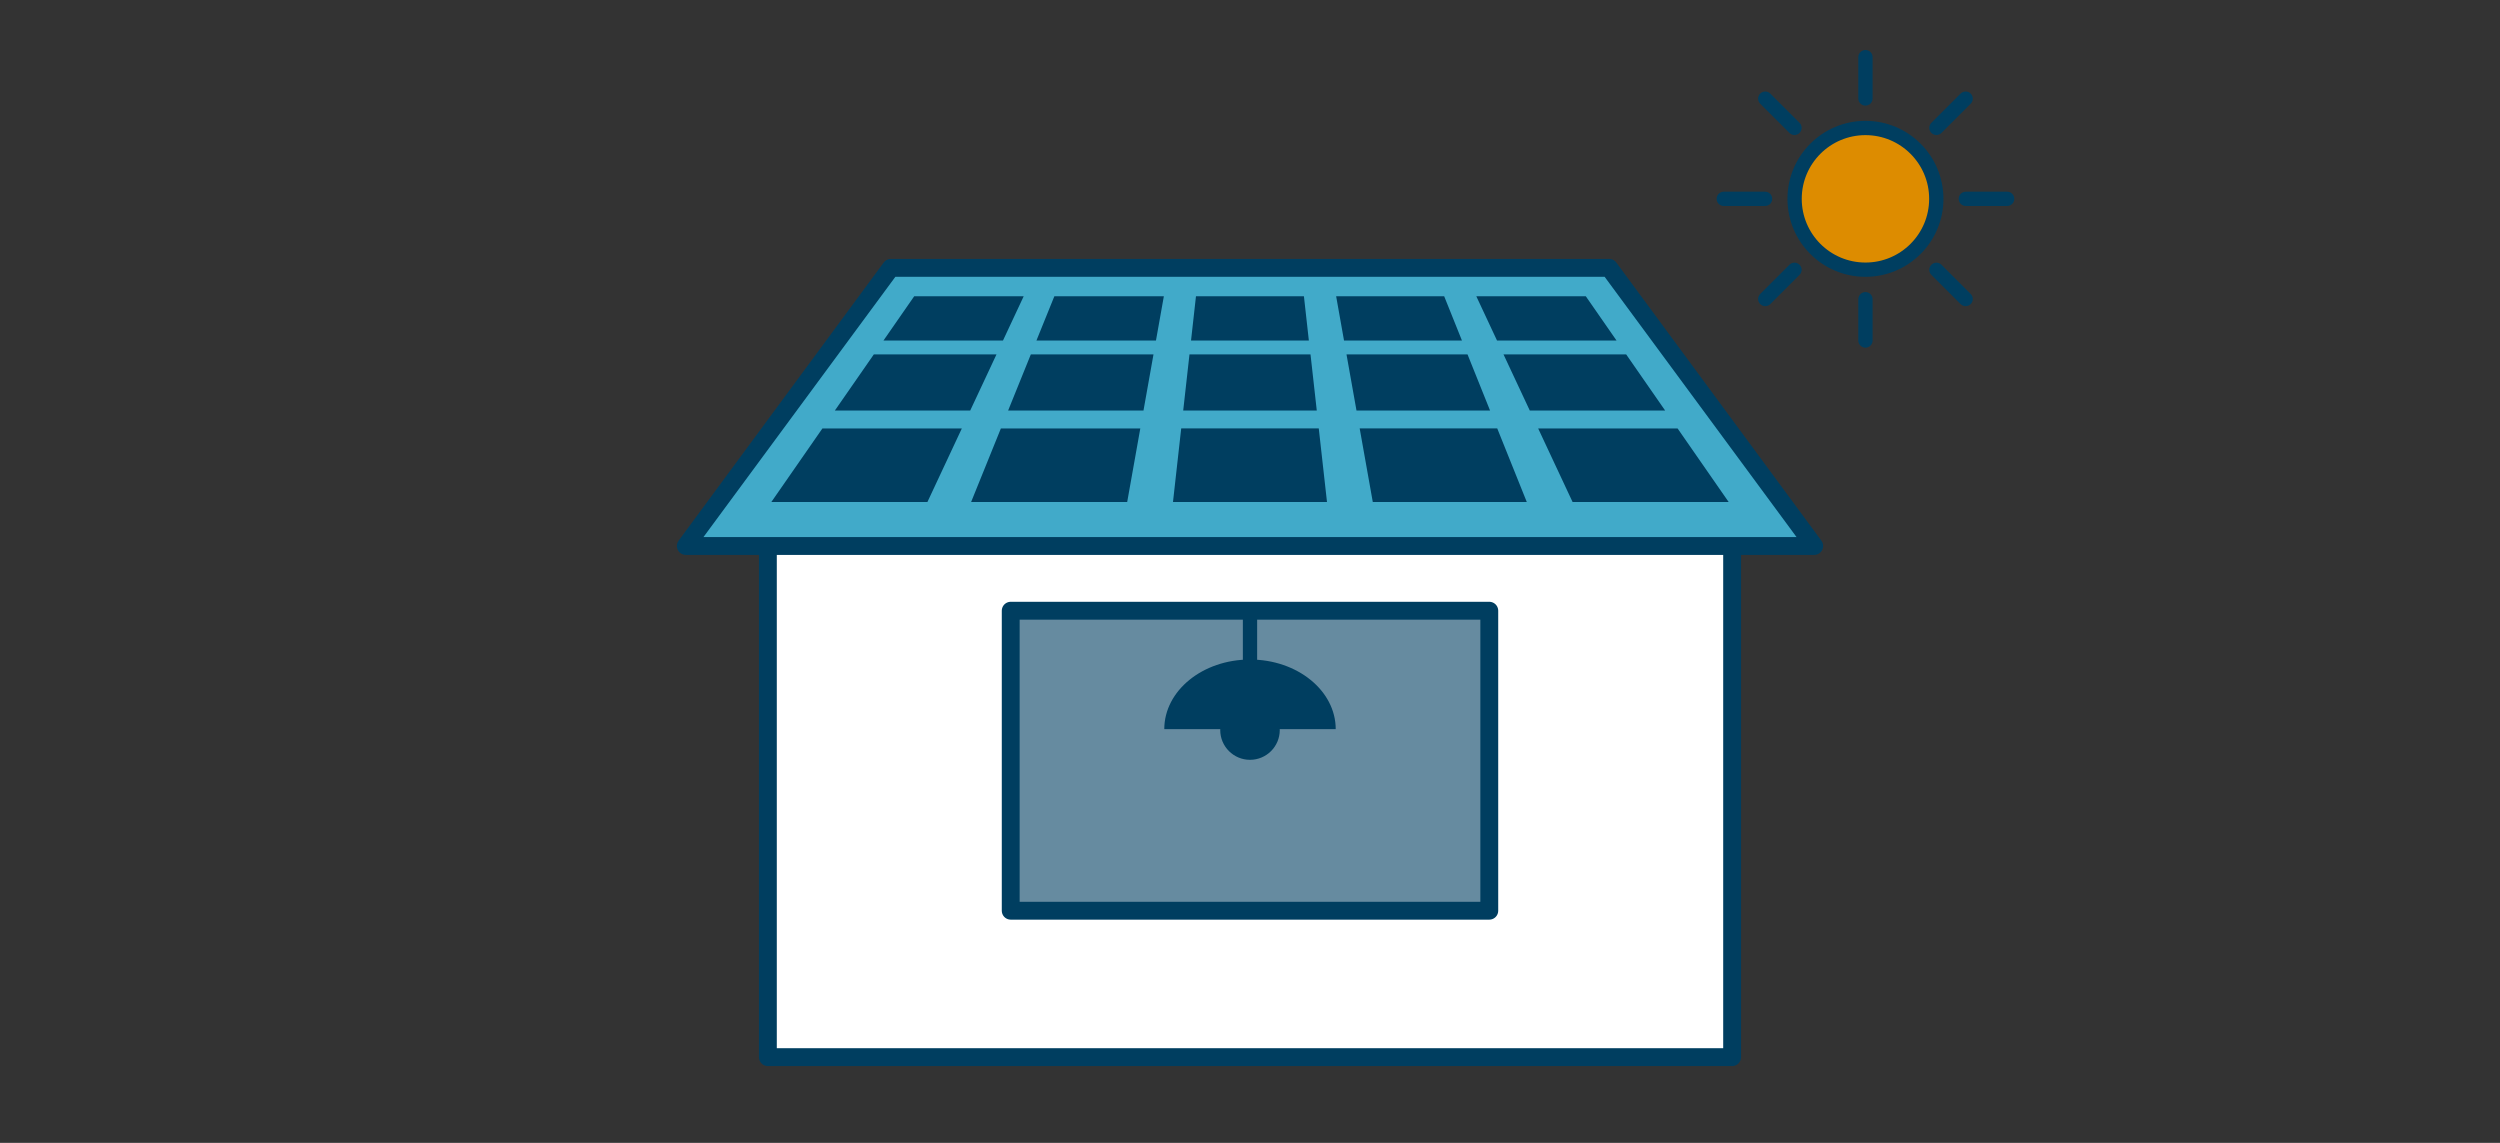 <?xml version="1.0" encoding="UTF-8"?><svg xmlns="http://www.w3.org/2000/svg" width="350" height="160" viewBox="0 0 350 160"><rect x="0" y="0" width="350" height="160" fill="#333333" stroke="none"/><g id="a"/><g id="b"><rect x="107.502" y="72.882" width="134.995" height="75.118" style="fill:#fff; stroke:#003e60; stroke-linejoin:round; stroke-width:2.5px;"/><rect x="141.5" y="85.5" width="67" height="42" style="fill:#668ba0; stroke:#003e60; stroke-linejoin:round; stroke-width:2.5px;"/><polygon points="124.722 37.5 225.278 37.5 253.989 76.437 96.011 76.437 124.722 37.5" style="fill:#41aac9; stroke:#003e60; stroke-linejoin:round; stroke-width:2.5px;"/><g id="c"><polygon points="144.316 49.617 161.489 49.617 160.088 57.478 141.136 57.478 144.316 49.617" style="fill:#003e60;"/><polygon points="140.123 59.981 159.642 59.981 157.807 70.282 135.955 70.282 140.123 59.981" style="fill:#003e60;"/><polygon points="147.609 41.478 162.939 41.478 161.835 47.674 145.102 47.674 147.609 41.478" style="fill:#003e60;"/><polygon points="122.336 49.617 139.509 49.617 135.829 57.479 116.877 57.479 122.336 49.617" style="fill:#003e60;"/><polygon points="167.436 41.478 182.549 41.478 183.24 47.676 166.744 47.676 167.436 41.478" style="fill:#003e60;"/><polygon points="115.139 59.981 134.658 59.981 129.838 70.282 107.986 70.282 115.139 59.981" style="fill:#003e60;"/><polygon points="165.369 59.98 184.628 59.98 185.779 70.282 164.218 70.282 165.369 59.98" style="fill:#003e60;"/><polygon points="127.988 41.478 143.317 41.478 140.418 47.674 123.686 47.674 127.988 41.478" style="fill:#003e60;"/><polygon points="206.683 41.478 222.012 41.478 226.314 47.674 209.582 47.674 206.683 41.478" style="fill:#003e60;"/><polygon points="210.491 49.616 227.663 49.616 233.123 57.479 214.171 57.479 210.491 49.616" style="fill:#003e60;"/><polygon points="215.342 59.981 234.861 59.981 242.014 70.282 220.162 70.282 215.342 59.981" style="fill:#003e60;"/><polygon points="166.527 49.616 183.471 49.616 184.349 57.477 165.649 57.477 166.527 49.616" style="fill:#003e60;"/><polygon points="188.509 49.616 205.453 49.616 208.609 57.477 189.909 57.477 188.509 49.616" style="fill:#003e60;"/><polygon points="187.06 41.478 202.185 41.478 204.673 47.674 188.163 47.674 187.06 41.478" style="fill:#003e60;"/><polygon points="190.355 59.98 209.614 59.98 213.751 70.282 192.19 70.282 190.355 59.98" style="fill:#003e60;"/></g><g><circle cx="261.163" cy="27.837" r="9.918" style="fill:#dd8c00; stroke:#003e60; stroke-miterlimit:10; stroke-width:2px;"/><line x1="261.163" y1="13.786" x2="261.163" y2="8" style="fill:none; stroke:#003e60; stroke-linecap:round; stroke-miterlimit:10; stroke-width:2px;"/><line x1="251.228" y1="17.901" x2="247.137" y2="13.81" style="fill:none; stroke:#003e60; stroke-linecap:round; stroke-miterlimit:10; stroke-width:2px;"/><line x1="247.112" y1="27.837" x2="241.326" y2="27.837" style="fill:none; stroke:#003e60; stroke-linecap:round; stroke-miterlimit:10; stroke-width:2px;"/><line x1="251.228" y1="37.772" x2="247.137" y2="41.863" style="fill:none; stroke:#003e60; stroke-linecap:round; stroke-miterlimit:10; stroke-width:2px;"/><line x1="261.163" y1="41.888" x2="261.163" y2="47.674" style="fill:none; stroke:#003e60; stroke-linecap:round; stroke-miterlimit:10; stroke-width:2px;"/><line x1="271.099" y1="37.772" x2="275.19" y2="41.863" style="fill:none; stroke:#003e60; stroke-linecap:round; stroke-miterlimit:10; stroke-width:2px;"/><line x1="275.214" y1="27.837" x2="281" y2="27.837" style="fill:none; stroke:#003e60; stroke-linecap:round; stroke-miterlimit:10; stroke-width:2px;"/><line x1="271.099" y1="17.901" x2="275.19" y2="13.81" style="fill:none; stroke:#003e60; stroke-linecap:round; stroke-miterlimit:10; stroke-width:2px;"/></g><g><path d="M175,92.333c-6.627,0-12,4.365-12,9.75h24c0-5.385-5.373-9.75-12-9.75Z" style="fill:#003e60;"/><line x1="175" y1="95.75" x2="175" y2="84.667" style="fill:none; stroke:#003e60; stroke-miterlimit:10; stroke-width:2px;"/><circle cx="175" cy="102.208" r="4.167" style="fill:#003e60;"/></g></g><g id="d"/></svg>